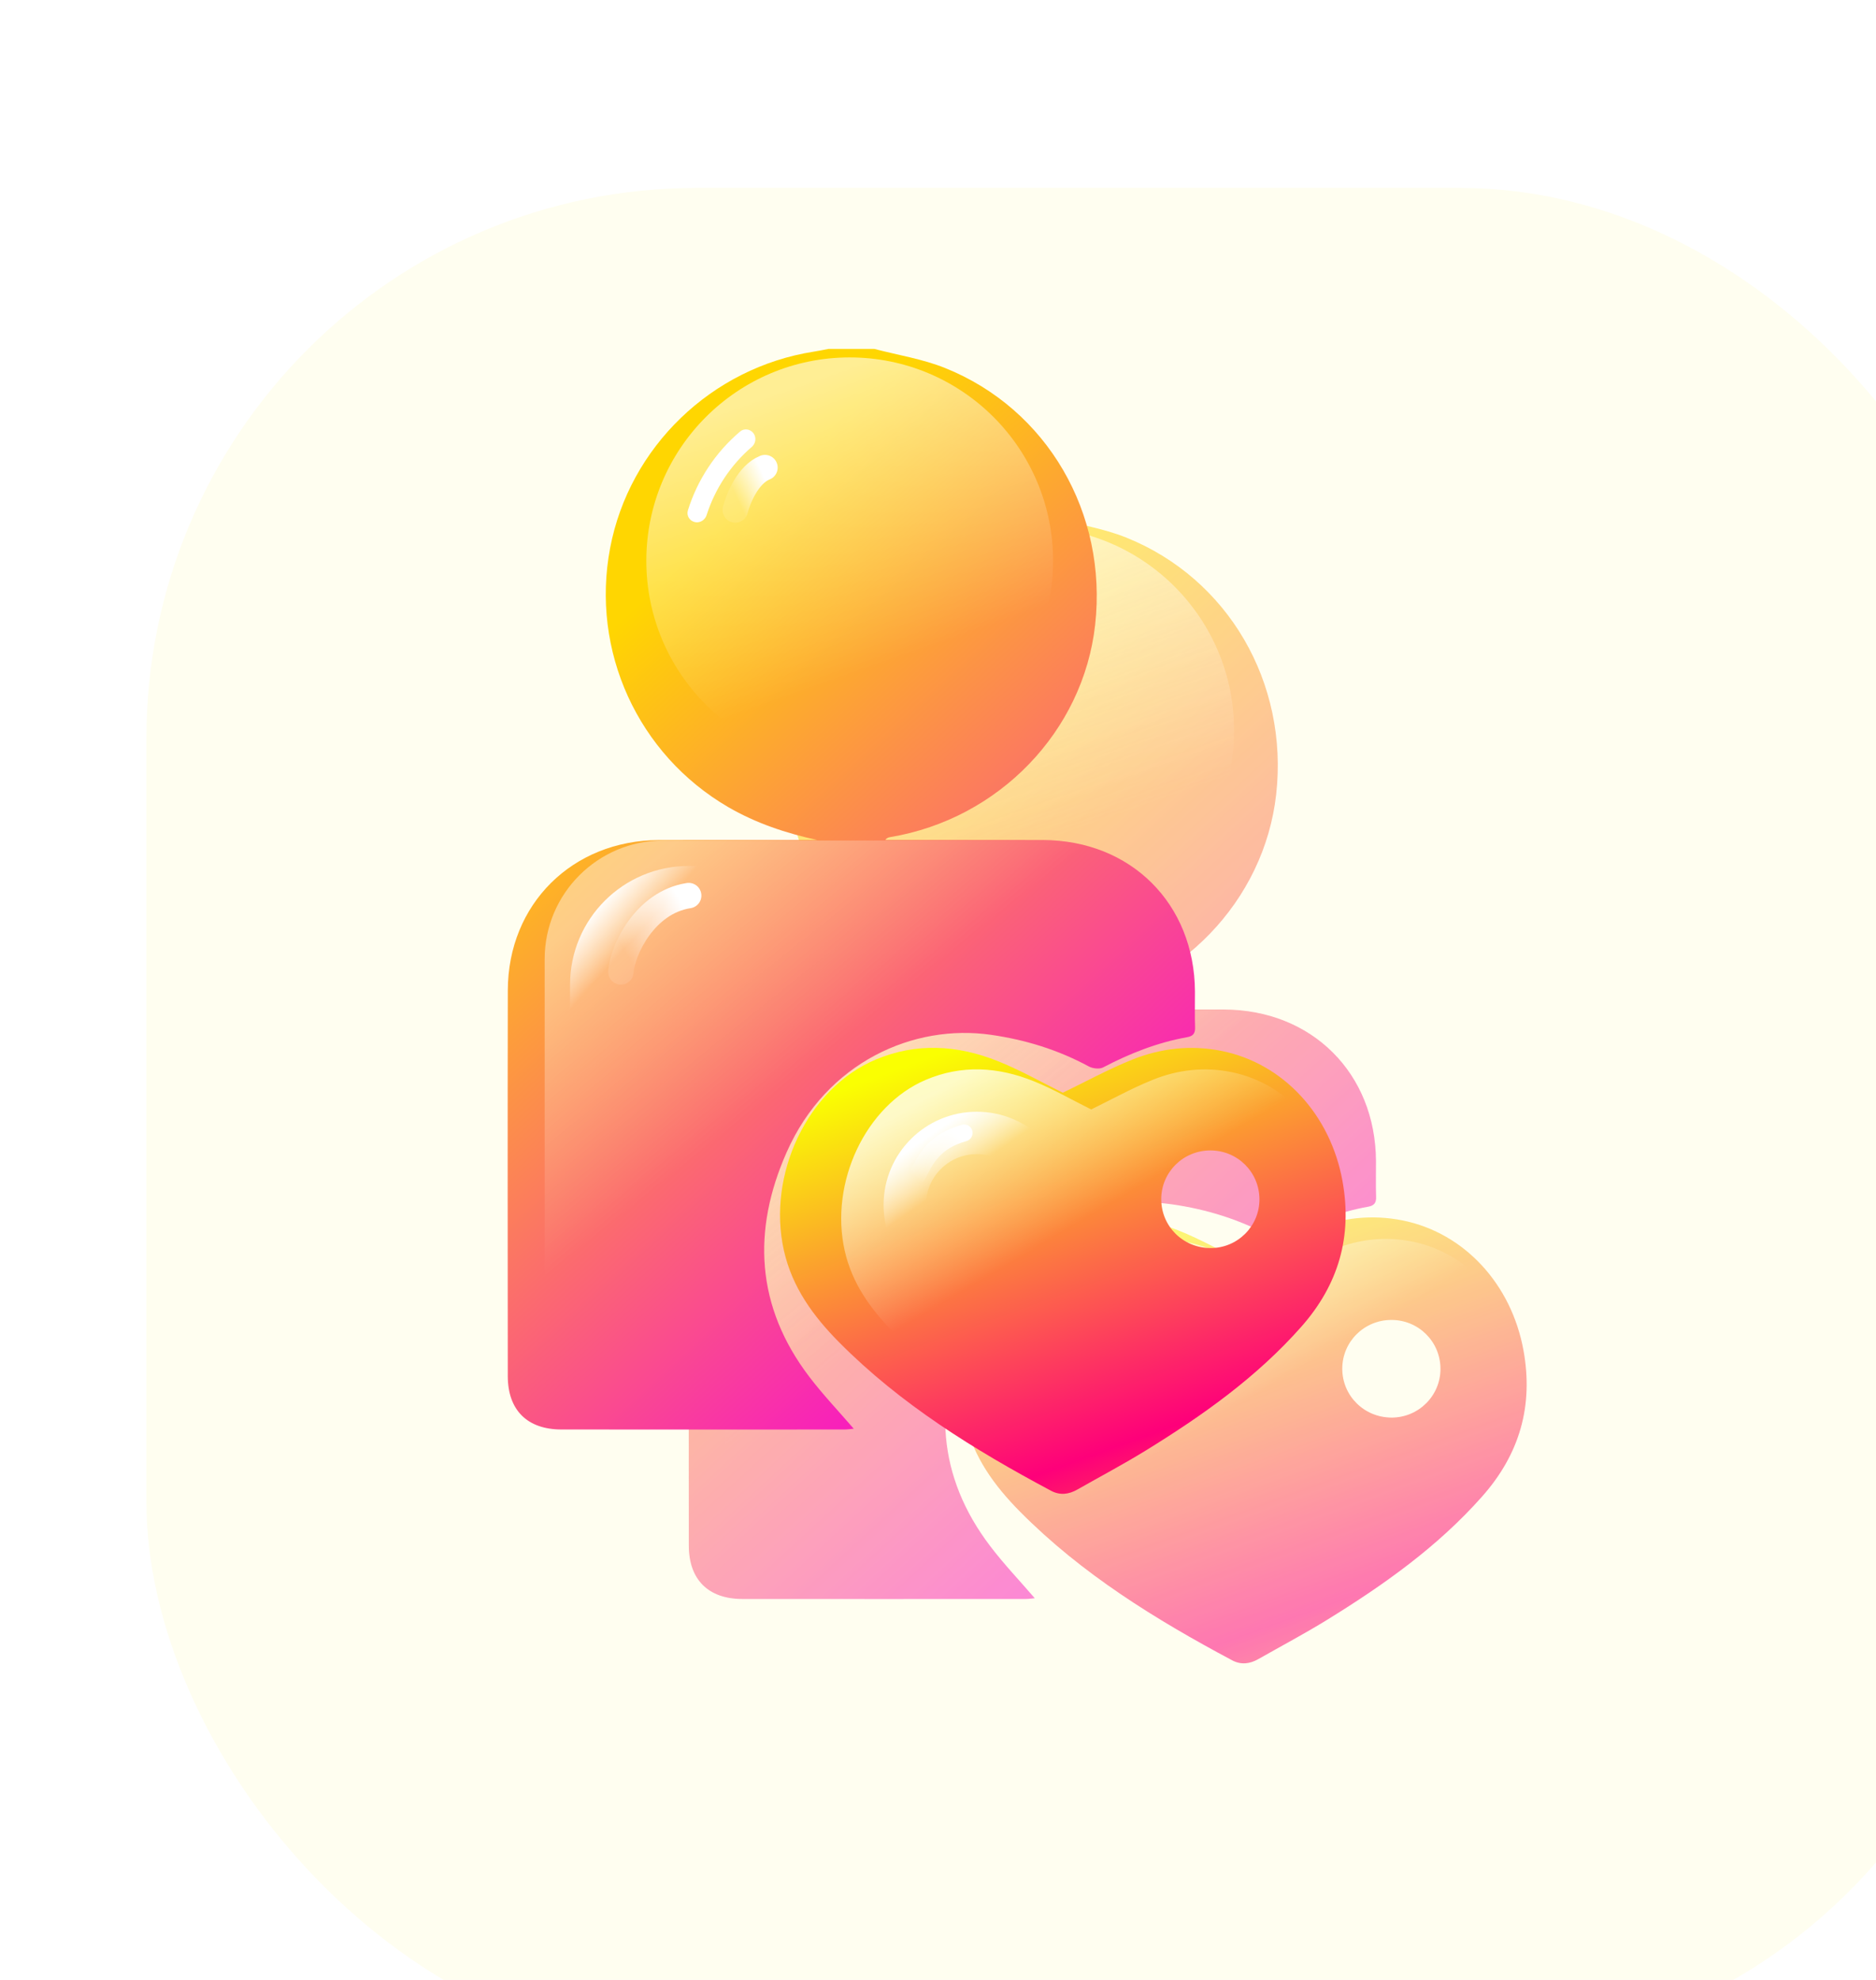 <svg width="562" height="593" viewBox="0 0 562 593" fill="none" xmlns="http://www.w3.org/2000/svg">
<g filter="url(#filter0_i_26_1074)">
<rect x="0.695" y="0.429" width="558.469" height="558.469" rx="165.002" fill="#FFFEF0"/>
</g>
<g opacity="0.89" filter="url(#filter1_f_26_1074)">
<g opacity="0.6">
<g filter="url(#filter2_i_26_1074)">
<path d="M316.184 145.123C323.26 146.984 330.612 148.127 337.347 150.835C367.973 163.126 386.031 194.378 382.309 227.75C378.753 259.674 353.443 285.905 320.975 291.323C320.449 291.406 319.934 291.516 319.454 292.198C320.929 292.198 322.403 292.198 323.868 292.198C338.121 292.198 352.374 292.171 366.628 292.207C392.997 292.263 412.078 311.27 412.207 337.593C412.225 341.159 412.115 344.724 412.244 348.281C412.308 350.133 411.654 350.943 409.839 351.266C400.948 352.86 392.665 356.131 384.677 360.323C383.58 360.894 381.572 360.645 380.402 360.019C371.207 355.043 361.459 352.04 351.094 350.547C328.106 347.23 301.93 358.535 289.898 385.706C279.477 409.228 280.702 431.995 296.679 452.974C300.76 458.336 305.441 463.238 309.992 468.526C309.135 468.6 308.186 468.756 307.237 468.756C278.961 468.766 250.694 468.784 222.418 468.756C212.182 468.747 206.359 462.952 206.35 452.762C206.322 414.259 206.285 375.755 206.359 337.252C206.405 311.427 225.67 292.318 251.588 292.226C266.071 292.18 280.555 292.217 295.029 292.217C296.384 292.217 297.738 292.217 299.102 292.217C289.676 290.162 280.721 287.177 272.41 282.358C245.323 266.603 231.152 235.572 237.012 204.734C242.761 174.486 267.435 150.716 298.033 145.934C299.489 145.703 300.945 145.399 302.391 145.123C306.989 145.123 311.586 145.123 316.184 145.123Z" fill="url(#paint0_linear_26_1074)"/>
</g>
<g filter="url(#filter3_i_26_1074)">
<path d="M382.778 378.045C389.578 374.765 396.433 370.996 403.638 368.113C412.188 364.694 421.217 363.69 430.366 365.533C448.821 369.255 462.945 384.614 466.547 404.441C469.57 421.081 465.377 435.528 454.211 448.15C440.888 463.214 424.709 474.676 407.747 485.133C401.012 489.288 394 492.992 387.118 496.908C384.547 498.373 381.912 498.686 379.24 497.258C356.262 485.004 334.214 471.405 315.732 452.757C308.057 445.008 301.736 436.385 299.249 425.411C294.062 402.58 306.325 376.736 326.677 368.14C338.894 362.981 351.213 363.764 363.246 368.555C370.045 371.264 376.439 374.931 382.778 378.045ZM427.022 424.573C435.129 424.591 441.726 418.004 441.68 409.923C441.634 401.797 435.102 395.32 426.957 395.329C418.803 395.338 412.243 401.88 412.262 409.969C412.28 418.077 418.831 424.554 427.022 424.573Z" fill="url(#paint1_linear_26_1074)"/>
</g>
<g filter="url(#filter4_f_26_1074)">
<path d="M381.119 383.054C387.129 380.124 393.188 376.759 399.557 374.183C407.115 371.13 415.096 370.233 423.183 371.879C439.495 375.203 451.98 388.921 455.164 406.631C457.836 421.493 454.13 434.396 444.259 445.67C432.483 459.125 418.182 469.362 403.189 478.702C397.236 482.413 391.038 485.722 384.955 489.219C382.683 490.528 380.353 490.807 377.992 489.532C357.681 478.587 338.192 466.441 321.855 449.785C315.071 442.864 309.484 435.161 307.286 425.36C302.7 404.968 313.54 381.885 331.53 374.208C342.329 369.599 353.218 370.299 363.854 374.578C369.864 376.997 375.516 380.272 381.119 383.054ZM420.227 424.611C427.393 424.628 433.224 418.744 433.184 411.527C433.143 404.269 427.369 398.484 420.17 398.492C412.962 398.5 407.164 404.343 407.18 411.568C407.196 418.81 412.987 424.595 420.227 424.611Z" fill="url(#paint2_linear_26_1074)"/>
</g>
</g>
<g filter="url(#filter5_f_26_1074)">
<circle cx="308.774" cy="218.741" r="60.924" fill="url(#paint3_linear_26_1074)"/>
</g>
<g filter="url(#filter6_f_26_1074)">
<path d="M262.319 207.118C260.773 206.731 259.825 205.161 260.299 203.638C263.165 194.438 268.593 186.241 275.945 180.01C277.161 178.98 278.978 179.239 279.938 180.512C280.898 181.785 280.637 183.588 279.429 184.628C273.122 190.052 268.442 197.12 265.91 205.043C265.425 206.562 263.866 207.505 262.319 207.118Z" fill="white"/>
</g>
<g filter="url(#filter7_f_26_1074)">
<rect x="217.389" y="302.513" width="192.925" height="165.002" rx="35.539" fill="url(#paint4_linear_26_1074)"/>
</g>
<g filter="url(#filter8_f_26_1074)">
<rect x="237.696" y="322.819" width="137.079" height="119.309" rx="22.846" stroke="url(#paint5_linear_26_1074)" stroke-width="25.385"/>
</g>
<g filter="url(#filter9_f_26_1074)">
<circle cx="345.581" cy="412.936" r="20.308" stroke="url(#paint6_linear_26_1074)" stroke-width="12.693"/>
</g>
</g>
<g filter="url(#filter10_i_26_1074)">
<path d="M261.952 94.355C269.028 96.216 276.381 97.358 283.116 100.067C313.741 112.358 331.8 143.61 328.077 176.981C324.521 208.906 299.212 235.137 266.743 240.554C266.218 240.637 265.702 240.748 265.223 241.43C266.697 241.43 268.171 241.43 269.636 241.43C283.89 241.43 298.143 241.402 312.396 241.439C338.765 241.494 357.846 260.502 357.975 286.824C357.994 290.39 357.883 293.956 358.012 297.512C358.077 299.364 357.422 300.175 355.607 300.497C346.716 302.091 338.433 305.362 330.445 309.554C329.349 310.125 327.34 309.877 326.17 309.25C316.975 304.275 307.227 301.271 296.862 299.779C273.874 296.462 247.699 307.767 235.666 334.937C225.246 358.459 226.471 381.226 242.447 402.205C246.529 407.567 251.209 412.469 255.761 417.758C254.904 417.831 253.955 417.988 253.006 417.988C224.73 417.997 196.463 418.016 168.186 417.988C157.95 417.979 152.127 412.183 152.118 401.993C152.09 363.49 152.054 324.987 152.127 286.484C152.173 260.658 171.439 241.549 197.356 241.457C211.84 241.411 226.324 241.448 240.798 241.448C242.152 241.448 243.507 241.448 244.87 241.448C235.445 239.393 226.489 236.408 218.179 231.59C191.091 215.834 176.921 184.803 182.781 153.966C188.53 123.718 213.204 99.947 243.802 95.165C245.257 94.935 246.713 94.631 248.16 94.355C252.757 94.355 257.355 94.355 261.952 94.355Z" fill="url(#paint7_linear_26_1074)"/>
</g>
<g filter="url(#filter11_i_26_1074)">
<path d="M328.547 327.276C335.346 323.996 342.201 320.228 349.406 317.344C357.956 313.926 366.986 312.921 376.135 314.764C394.589 318.486 408.714 333.845 412.316 353.673C415.338 370.312 411.146 384.759 399.979 397.382C386.656 412.446 370.478 423.907 353.515 434.365C346.78 438.52 339.769 442.224 332.886 446.139C330.316 447.604 327.681 447.918 325.009 446.49C302.03 434.236 279.983 420.636 261.5 401.988C253.825 394.24 247.505 385.616 245.017 374.643C239.83 351.812 252.093 325.968 272.446 317.372C284.663 312.212 296.981 312.995 309.014 317.786C315.814 320.495 322.208 324.162 328.547 327.276ZM372.79 373.804C380.898 373.823 387.495 367.235 387.449 359.155C387.403 351.029 380.87 344.551 372.726 344.561C364.572 344.57 358.012 351.111 358.03 359.201C358.049 367.309 364.599 373.786 372.79 373.804Z" fill="url(#paint8_linear_26_1074)"/>
</g>
<g filter="url(#filter12_f_26_1074)">
<path d="M326.888 332.286C332.898 329.357 338.957 325.991 345.326 323.415C352.883 320.362 360.864 319.465 368.951 321.111C385.264 324.436 397.749 338.154 400.933 355.863C403.604 370.725 399.899 383.628 390.028 394.902C378.252 408.357 363.951 418.594 348.958 427.935C343.005 431.646 336.807 434.954 330.723 438.451C328.451 439.76 326.122 440.04 323.76 438.764C303.449 427.819 283.961 415.673 267.624 399.017C260.84 392.096 255.253 384.394 253.054 374.593C248.469 354.201 259.309 331.118 277.299 323.44C288.098 318.832 298.986 319.531 309.622 323.81C315.633 326.23 321.285 329.505 326.888 332.286ZM365.995 373.844C373.162 373.86 378.993 367.976 378.952 360.759C378.911 353.501 373.137 347.716 365.938 347.724C358.731 347.733 352.932 353.575 352.948 360.801C352.965 368.042 358.755 373.827 365.995 373.844Z" fill="url(#paint9_linear_26_1074)"/>
</g>
<g filter="url(#filter13_f_26_1074)">
<circle cx="254.546" cy="167.975" r="60.924" fill="url(#paint10_linear_26_1074)"/>
</g>
<g filter="url(#filter14_f_26_1074)">
<path d="M208.091 156.353C206.544 155.966 205.596 154.395 206.07 152.873C208.937 143.672 214.365 135.475 221.717 129.245C222.933 128.214 224.749 128.474 225.709 129.747C226.669 131.02 226.409 132.823 225.2 133.863C218.894 139.286 214.214 146.354 211.682 154.277C211.196 155.796 209.638 156.74 208.091 156.353Z" fill="white"/>
</g>
<g filter="url(#filter15_f_26_1074)">
<rect x="163.163" y="251.741" width="192.925" height="165.002" rx="35.539" fill="url(#paint11_linear_26_1074)"/>
</g>
<g filter="url(#filter16_f_26_1074)">
<rect x="183.468" y="272.052" width="137.079" height="119.309" rx="22.846" stroke="url(#paint12_linear_26_1074)" stroke-width="25.385"/>
</g>
<g filter="url(#filter17_f_26_1074)">
<circle cx="292.622" cy="360.895" r="21.577" stroke="url(#paint13_linear_26_1074)" stroke-width="12.693"/>
</g>
<g filter="url(#filter18_f_26_1074)">
<path d="M274.853 352.01C277.391 346.933 279.93 341.856 288.814 339.317" stroke="url(#paint14_linear_26_1074)" stroke-width="5.077" stroke-linecap="round"/>
</g>
<g filter="url(#filter19_f_26_1074)">
<path d="M186.002 291.082C186.425 284.736 193.11 270.266 206.31 268.235" stroke="url(#paint15_linear_26_1074)" stroke-width="7.615" stroke-linecap="round"/>
</g>
<g filter="url(#filter20_f_26_1074)">
<path d="M220.275 152.741C221.122 149.357 224.083 142.08 229.16 140.049" stroke="url(#paint16_linear_26_1074)" stroke-width="7.615" stroke-linecap="round"/>
</g>
<defs>
<filter id="filter0_i_26_1074" x="0.695" y="0.429" width="601.623" height="614.316" filterUnits="userSpaceOnUse" color-interpolation-filters="sRGB">
<feFlood flood-opacity="0" result="BackgroundImageFix"/>
<feBlend mode="normal" in="SourceGraphic" in2="BackgroundImageFix" result="shape"/>
<feColorMatrix in="SourceAlpha" type="matrix" values="0 0 0 0 0 0 0 0 0 0 0 0 0 0 0 0 0 0 127 0" result="hardAlpha"/>
<feOffset dx="43.154" dy="55.847"/>
<feGaussianBlur stdDeviation="34.27"/>
<feComposite in2="hardAlpha" operator="arithmetic" k2="-1" k3="1"/>
<feColorMatrix type="matrix" values="0 0 0 0 0.938 0 0 0 0 0.907 0 0 0 0 0.859 0 0 0 1 0"/>
<feBlend mode="normal" in2="shape" result="effect1_innerShadow_26_1074"/>
</filter>
<filter id="filter1_f_26_1074" x="112.391" y="51.199" width="449.032" height="540.907" filterUnits="userSpaceOnUse" color-interpolation-filters="sRGB">
<feFlood flood-opacity="0" result="BackgroundImageFix"/>
<feBlend mode="normal" in="SourceGraphic" in2="BackgroundImageFix" result="shape"/>
<feGaussianBlur stdDeviation="46.962" result="effect1_foregroundBlur_26_1074"/>
</filter>
<filter id="filter2_i_26_1074" x="206.315" y="145.123" width="205.933" height="333.802" filterUnits="userSpaceOnUse" color-interpolation-filters="sRGB">
<feFlood flood-opacity="0" result="BackgroundImageFix"/>
<feBlend mode="normal" in="SourceGraphic" in2="BackgroundImageFix" result="shape"/>
<feColorMatrix in="SourceAlpha" type="matrix" values="0 0 0 0 0 0 0 0 0 0 0 0 0 0 0 0 0 0 127 0" result="hardAlpha"/>
<feOffset dy="10.154"/>
<feGaussianBlur stdDeviation="5.077"/>
<feComposite in2="hardAlpha" operator="arithmetic" k2="-1" k3="1"/>
<feColorMatrix type="matrix" values="0 0 0 0 1 0 0 0 0 1 0 0 0 0 1 0 0 0 0.55 0"/>
<feBlend mode="normal" in2="shape" result="effect1_innerShadow_26_1074"/>
</filter>
<filter id="filter3_i_26_1074" x="287.906" y="364.603" width="179.593" height="133.579" filterUnits="userSpaceOnUse" color-interpolation-filters="sRGB">
<feFlood flood-opacity="0" result="BackgroundImageFix"/>
<feBlend mode="normal" in="SourceGraphic" in2="BackgroundImageFix" result="shape"/>
<feColorMatrix in="SourceAlpha" type="matrix" values="0 0 0 0 0 0 0 0 0 0 0 0 0 0 0 0 0 0 127 0" result="hardAlpha"/>
<feOffset dx="-10.154"/>
<feGaussianBlur stdDeviation="7.615"/>
<feComposite in2="hardAlpha" operator="arithmetic" k2="-1" k3="1"/>
<feColorMatrix type="matrix" values="0 0 0 0 1 0 0 0 0 1 0 0 0 0 1 0 0 0 0.61 0"/>
<feBlend mode="normal" in2="shape" result="effect1_innerShadow_26_1074"/>
</filter>
<filter id="filter4_f_26_1074" x="301.157" y="365.971" width="159.925" height="129.464" filterUnits="userSpaceOnUse" color-interpolation-filters="sRGB">
<feFlood flood-opacity="0" result="BackgroundImageFix"/>
<feBlend mode="normal" in="SourceGraphic" in2="BackgroundImageFix" result="shape"/>
<feGaussianBlur stdDeviation="2.538" result="effect1_foregroundBlur_26_1074"/>
</filter>
<filter id="filter5_f_26_1074" x="240.235" y="150.202" width="137.079" height="137.079" filterUnits="userSpaceOnUse" color-interpolation-filters="sRGB">
<feFlood flood-opacity="0" result="BackgroundImageFix"/>
<feBlend mode="normal" in="SourceGraphic" in2="BackgroundImageFix" result="shape"/>
<feGaussianBlur stdDeviation="3.808" result="effect1_foregroundBlur_26_1074"/>
</filter>
<filter id="filter6_f_26_1074" x="252.56" y="171.759" width="35.577" height="43.062" filterUnits="userSpaceOnUse" color-interpolation-filters="sRGB">
<feFlood flood-opacity="0" result="BackgroundImageFix"/>
<feBlend mode="normal" in="SourceGraphic" in2="BackgroundImageFix" result="shape"/>
<feGaussianBlur stdDeviation="3.808" result="effect1_foregroundBlur_26_1074"/>
</filter>
<filter id="filter7_f_26_1074" x="207.235" y="292.359" width="213.234" height="185.31" filterUnits="userSpaceOnUse" color-interpolation-filters="sRGB">
<feFlood flood-opacity="0" result="BackgroundImageFix"/>
<feBlend mode="normal" in="SourceGraphic" in2="BackgroundImageFix" result="shape"/>
<feGaussianBlur stdDeviation="5.077" result="effect1_foregroundBlur_26_1074"/>
</filter>
<filter id="filter8_f_26_1074" x="217.388" y="302.511" width="177.695" height="159.925" filterUnits="userSpaceOnUse" color-interpolation-filters="sRGB">
<feFlood flood-opacity="0" result="BackgroundImageFix"/>
<feBlend mode="normal" in="SourceGraphic" in2="BackgroundImageFix" result="shape"/>
<feGaussianBlur stdDeviation="3.808" result="effect1_foregroundBlur_26_1074"/>
</filter>
<filter id="filter9_f_26_1074" x="313.85" y="381.205" width="63.463" height="63.463" filterUnits="userSpaceOnUse" color-interpolation-filters="sRGB">
<feFlood flood-opacity="0" result="BackgroundImageFix"/>
<feBlend mode="normal" in="SourceGraphic" in2="BackgroundImageFix" result="shape"/>
<feGaussianBlur stdDeviation="2.538" result="effect1_foregroundBlur_26_1074"/>
</filter>
<filter id="filter10_i_26_1074" x="152.084" y="94.355" width="205.933" height="333.802" filterUnits="userSpaceOnUse" color-interpolation-filters="sRGB">
<feFlood flood-opacity="0" result="BackgroundImageFix"/>
<feBlend mode="normal" in="SourceGraphic" in2="BackgroundImageFix" result="shape"/>
<feColorMatrix in="SourceAlpha" type="matrix" values="0 0 0 0 0 0 0 0 0 0 0 0 0 0 0 0 0 0 127 0" result="hardAlpha"/>
<feOffset dy="10.154"/>
<feGaussianBlur stdDeviation="5.077"/>
<feComposite in2="hardAlpha" operator="arithmetic" k2="-1" k3="1"/>
<feColorMatrix type="matrix" values="0 0 0 0 1 0 0 0 0 1 0 0 0 0 1 0 0 0 0.55 0"/>
<feBlend mode="normal" in2="shape" result="effect1_innerShadow_26_1074"/>
</filter>
<filter id="filter11_i_26_1074" x="233.674" y="313.834" width="179.593" height="133.579" filterUnits="userSpaceOnUse" color-interpolation-filters="sRGB">
<feFlood flood-opacity="0" result="BackgroundImageFix"/>
<feBlend mode="normal" in="SourceGraphic" in2="BackgroundImageFix" result="shape"/>
<feColorMatrix in="SourceAlpha" type="matrix" values="0 0 0 0 0 0 0 0 0 0 0 0 0 0 0 0 0 0 127 0" result="hardAlpha"/>
<feOffset dx="-10.154"/>
<feGaussianBlur stdDeviation="7.615"/>
<feComposite in2="hardAlpha" operator="arithmetic" k2="-1" k3="1"/>
<feColorMatrix type="matrix" values="0 0 0 0 1 0 0 0 0 1 0 0 0 0 1 0 0 0 0.61 0"/>
<feBlend mode="normal" in2="shape" result="effect1_innerShadow_26_1074"/>
</filter>
<filter id="filter12_f_26_1074" x="246.926" y="315.203" width="159.925" height="129.464" filterUnits="userSpaceOnUse" color-interpolation-filters="sRGB">
<feFlood flood-opacity="0" result="BackgroundImageFix"/>
<feBlend mode="normal" in="SourceGraphic" in2="BackgroundImageFix" result="shape"/>
<feGaussianBlur stdDeviation="2.538" result="effect1_foregroundBlur_26_1074"/>
</filter>
<filter id="filter13_f_26_1074" x="186.007" y="99.435" width="137.079" height="137.079" filterUnits="userSpaceOnUse" color-interpolation-filters="sRGB">
<feFlood flood-opacity="0" result="BackgroundImageFix"/>
<feBlend mode="normal" in="SourceGraphic" in2="BackgroundImageFix" result="shape"/>
<feGaussianBlur stdDeviation="3.808" result="effect1_foregroundBlur_26_1074"/>
</filter>
<filter id="filter14_f_26_1074" x="198.332" y="120.993" width="35.577" height="43.062" filterUnits="userSpaceOnUse" color-interpolation-filters="sRGB">
<feFlood flood-opacity="0" result="BackgroundImageFix"/>
<feBlend mode="normal" in="SourceGraphic" in2="BackgroundImageFix" result="shape"/>
<feGaussianBlur stdDeviation="3.808" result="effect1_foregroundBlur_26_1074"/>
</filter>
<filter id="filter15_f_26_1074" x="153.009" y="241.587" width="213.234" height="185.31" filterUnits="userSpaceOnUse" color-interpolation-filters="sRGB">
<feFlood flood-opacity="0" result="BackgroundImageFix"/>
<feBlend mode="normal" in="SourceGraphic" in2="BackgroundImageFix" result="shape"/>
<feGaussianBlur stdDeviation="5.077" result="effect1_foregroundBlur_26_1074"/>
</filter>
<filter id="filter16_f_26_1074" x="163.16" y="251.744" width="177.695" height="159.925" filterUnits="userSpaceOnUse" color-interpolation-filters="sRGB">
<feFlood flood-opacity="0" result="BackgroundImageFix"/>
<feBlend mode="normal" in="SourceGraphic" in2="BackgroundImageFix" result="shape"/>
<feGaussianBlur stdDeviation="3.808" result="effect1_foregroundBlur_26_1074"/>
</filter>
<filter id="filter17_f_26_1074" x="259.621" y="327.895" width="66.001" height="66.001" filterUnits="userSpaceOnUse" color-interpolation-filters="sRGB">
<feFlood flood-opacity="0" result="BackgroundImageFix"/>
<feBlend mode="normal" in="SourceGraphic" in2="BackgroundImageFix" result="shape"/>
<feGaussianBlur stdDeviation="2.538" result="effect1_foregroundBlur_26_1074"/>
</filter>
<filter id="filter18_f_26_1074" x="267.236" y="331.701" width="29.194" height="27.924" filterUnits="userSpaceOnUse" color-interpolation-filters="sRGB">
<feFlood flood-opacity="0" result="BackgroundImageFix"/>
<feBlend mode="normal" in="SourceGraphic" in2="BackgroundImageFix" result="shape"/>
<feGaussianBlur stdDeviation="2.538" result="effect1_foregroundBlur_26_1074"/>
</filter>
<filter id="filter19_f_26_1074" x="177.117" y="259.35" width="38.078" height="40.617" filterUnits="userSpaceOnUse" color-interpolation-filters="sRGB">
<feFlood flood-opacity="0" result="BackgroundImageFix"/>
<feBlend mode="normal" in="SourceGraphic" in2="BackgroundImageFix" result="shape"/>
<feGaussianBlur stdDeviation="2.538" result="effect1_foregroundBlur_26_1074"/>
</filter>
<filter id="filter20_f_26_1074" x="211.39" y="131.163" width="26.656" height="30.463" filterUnits="userSpaceOnUse" color-interpolation-filters="sRGB">
<feFlood flood-opacity="0" result="BackgroundImageFix"/>
<feBlend mode="normal" in="SourceGraphic" in2="BackgroundImageFix" result="shape"/>
<feGaussianBlur stdDeviation="2.538" result="effect1_foregroundBlur_26_1074"/>
</filter>
<linearGradient id="paint0_linear_26_1074" x1="259.274" y1="208.585" x2="442.382" y2="407.301" gradientUnits="userSpaceOnUse">
<stop stop-color="#FFD601"/>
<stop offset="0.825" stop-color="#F820BB"/>
<stop offset="1" stop-color="#FF5858"/>
</linearGradient>
<linearGradient id="paint1_linear_26_1074" x1="332.889" y1="371.044" x2="386.524" y2="518.894" gradientUnits="userSpaceOnUse">
<stop stop-color="#FAFF01"/>
<stop offset="0.818" stop-color="#FE007A"/>
<stop offset="1" stop-color="#FF4848"/>
</linearGradient>
<linearGradient id="paint2_linear_26_1074" x1="321.728" y1="385.313" x2="349.944" y2="433.094" gradientUnits="userSpaceOnUse">
<stop stop-color="white" stop-opacity="0.77"/>
<stop offset="1" stop-color="white" stop-opacity="0"/>
</linearGradient>
<linearGradient id="paint3_linear_26_1074" x1="273.236" y1="173.048" x2="302.428" y2="255.549" gradientUnits="userSpaceOnUse">
<stop stop-color="white" stop-opacity="0.58"/>
<stop offset="1" stop-color="white" stop-opacity="0"/>
</linearGradient>
<linearGradient id="paint4_linear_26_1074" x1="238.059" y1="318.227" x2="286.03" y2="378.258" gradientUnits="userSpaceOnUse">
<stop stop-color="white" stop-opacity="0.42"/>
<stop offset="1" stop-color="white" stop-opacity="0"/>
</linearGradient>
<linearGradient id="paint5_linear_26_1074" x1="234.85" y1="319.937" x2="245.891" y2="329.787" gradientUnits="userSpaceOnUse">
<stop stop-color="white"/>
<stop offset="1" stop-color="white" stop-opacity="0"/>
</linearGradient>
<linearGradient id="paint6_linear_26_1074" x1="328.256" y1="395.611" x2="340.25" y2="412.936" gradientUnits="userSpaceOnUse">
<stop stop-color="white"/>
<stop offset="0.705" stop-color="white" stop-opacity="0"/>
</linearGradient>
<linearGradient id="paint7_linear_26_1074" x1="205.042" y1="157.817" x2="388.15" y2="356.533" gradientUnits="userSpaceOnUse">
<stop stop-color="#FFD601"/>
<stop offset="0.825" stop-color="#F820BB"/>
<stop offset="1" stop-color="#FF5858"/>
</linearGradient>
<linearGradient id="paint8_linear_26_1074" x1="278.658" y1="320.276" x2="332.292" y2="468.126" gradientUnits="userSpaceOnUse">
<stop stop-color="#FAFF01"/>
<stop offset="0.818" stop-color="#FE007A"/>
<stop offset="1" stop-color="#FF4848"/>
</linearGradient>
<linearGradient id="paint9_linear_26_1074" x1="267.496" y1="334.546" x2="295.713" y2="382.327" gradientUnits="userSpaceOnUse">
<stop stop-color="white" stop-opacity="0.77"/>
<stop offset="1" stop-color="white" stop-opacity="0"/>
</linearGradient>
<linearGradient id="paint10_linear_26_1074" x1="219.007" y1="122.282" x2="248.2" y2="204.783" gradientUnits="userSpaceOnUse">
<stop stop-color="white" stop-opacity="0.58"/>
<stop offset="1" stop-color="white" stop-opacity="0"/>
</linearGradient>
<linearGradient id="paint11_linear_26_1074" x1="183.834" y1="267.456" x2="231.805" y2="327.486" gradientUnits="userSpaceOnUse">
<stop stop-color="white" stop-opacity="0.42"/>
<stop offset="1" stop-color="white" stop-opacity="0"/>
</linearGradient>
<linearGradient id="paint12_linear_26_1074" x1="180.622" y1="269.169" x2="191.662" y2="279.02" gradientUnits="userSpaceOnUse">
<stop stop-color="white"/>
<stop offset="1" stop-color="white" stop-opacity="0"/>
</linearGradient>
<linearGradient id="paint13_linear_26_1074" x1="274.471" y1="342.745" x2="287.037" y2="360.895" gradientUnits="userSpaceOnUse">
<stop stop-color="white"/>
<stop offset="0.705" stop-color="white" stop-opacity="0"/>
</linearGradient>
<linearGradient id="paint14_linear_26_1074" x1="286.276" y1="339.317" x2="273.583" y2="352.01" gradientUnits="userSpaceOnUse">
<stop stop-color="white"/>
<stop offset="1" stop-color="white" stop-opacity="0"/>
</linearGradient>
<linearGradient id="paint15_linear_26_1074" x1="202.546" y1="267.594" x2="183.547" y2="278.674" gradientUnits="userSpaceOnUse">
<stop stop-color="white"/>
<stop offset="1" stop-color="white" stop-opacity="0.11"/>
</linearGradient>
<linearGradient id="paint16_linear_26_1074" x1="227.513" y1="139.692" x2="218.315" y2="143.917" gradientUnits="userSpaceOnUse">
<stop stop-color="white"/>
<stop offset="1" stop-color="white" stop-opacity="0.11"/>
</linearGradient>
</defs>
</svg>
